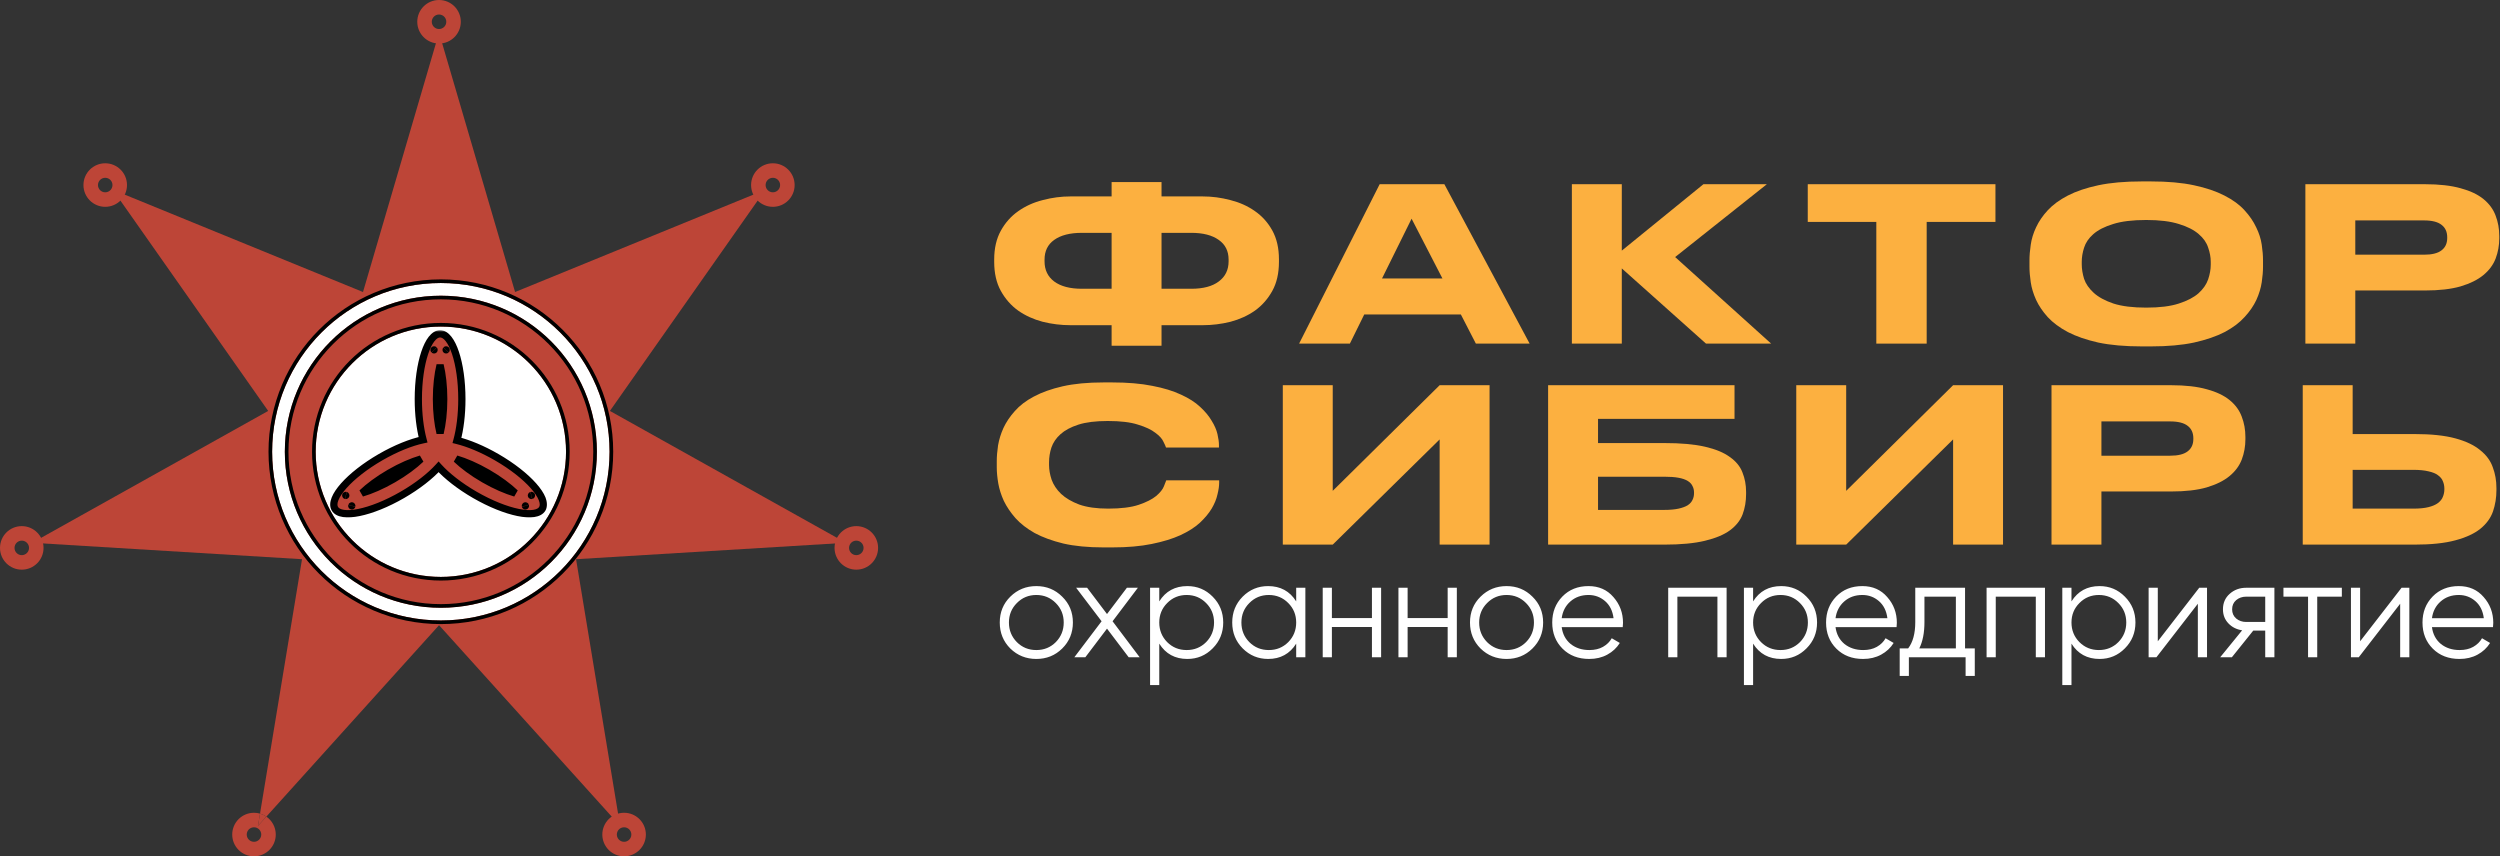 <svg xmlns="http://www.w3.org/2000/svg" width="689" height="236" viewBox="0 0 689 236" fill="none"><rect x="0" y="0" width="689" height="236" fill="#333333" stroke="none"/><path fill-rule="evenodd" clip-rule="evenodd" d="M29 53C30.105 53 31 52.105 31 51C31 49.895 30.105 49 29 49C27.895 49 27 49.895 27 51C27 52.105 27.895 53 29 53ZM29 57C32.314 57 35 54.314 35 51C35 47.686 32.314 45 29 45C25.686 45 23 47.686 23 51C23 54.314 25.686 57 29 57Z" fill="#BD4537"/><path fill-rule="evenodd" clip-rule="evenodd" d="M213 53C211.895 53 211 52.105 211 51C211 49.895 211.895 49 213 49C214.105 49 215 49.895 215 51C215 52.105 214.105 53 213 53ZM213 57C209.686 57 207 54.314 207 51C207 47.686 209.686 45 213 45C216.314 45 219 47.686 219 51C219 54.314 216.314 57 213 57Z" fill="#BD4537"/><path fill-rule="evenodd" clip-rule="evenodd" d="M121 8C119.895 8 119 7.105 119 6C119 4.895 119.895 4 121 4C122.105 4 123 4.895 123 6C123 7.105 122.105 8 121 8ZM121 12C117.686 12 115 9.314 115 6C115 2.686 117.686 0 121 0C124.314 0 127 2.686 127 6C127 9.314 124.314 12 121 12Z" fill="#BD4537"/><path fill-rule="evenodd" clip-rule="evenodd" d="M6 153C7.105 153 8 152.105 8 151C8 149.895 7.105 149 6 149C4.895 149 4 149.895 4 151C4 152.105 4.895 153 6 153ZM6 157C9.314 157 12 154.314 12 151C12 147.686 9.314 145 6 145C2.686 145 0 147.686 0 151C0 154.314 2.686 157 6 157Z" fill="#BD4537"/><path fill-rule="evenodd" clip-rule="evenodd" d="M236 153C234.895 153 234 152.105 234 151C234 149.895 234.895 149 236 149C237.105 149 238 149.895 238 151C238 152.105 237.105 153 236 153ZM236 157C232.686 157 230 154.314 230 151C230 147.686 232.686 145 236 145C239.314 145 242 147.686 242 151C242 154.314 239.314 157 236 157Z" fill="#BD4537"/><path fill-rule="evenodd" clip-rule="evenodd" d="M172 232C170.895 232 170 231.105 170 230C170 228.895 170.895 228 172 228C173.105 228 174 228.895 174 230C174 231.105 173.105 232 172 232ZM172 236C168.686 236 166 233.314 166 230C166 226.686 168.686 224 172 224C175.314 224 178 226.686 178 230C178 233.314 175.314 236 172 236Z" fill="#BD4537"/><path fill-rule="evenodd" clip-rule="evenodd" d="M121.5 167.5C145.248 167.5 164.5 148.248 164.5 124.5C164.5 100.752 145.248 81.5 121.5 81.5C97.752 81.5 78.5 100.752 78.5 124.5C78.5 148.248 97.752 167.5 121.5 167.5ZM121.5 171C147.181 171 168 150.181 168 124.5C168 98.819 147.181 78 121.5 78C95.819 78 75 98.819 75 124.5C75 150.181 95.819 171 121.5 171Z" fill="white"/><path d="M156 124.5C156 143.554 140.554 159 121.5 159C102.446 159 87 143.554 87 124.5C87 105.446 102.446 90 121.5 90C140.554 90 156 105.446 156 124.5Z" fill="white"/><path fill-rule="evenodd" clip-rule="evenodd" d="M141.957 80.483L121 9L100.043 80.483L31.089 52.299L73.911 113.252L8.883 149.59L83.237 154.115L71.661 224.233C71.134 224.081 70.576 224 70 224C66.686 224 64 226.686 64 230C64 233.314 66.686 236 70 236C73.314 236 76 233.314 76 230C76 227.951 74.973 226.142 73.406 225.059L121 172.3L170.897 227.611L158.762 154.115L233.117 149.59L168.089 113.252L210.911 52.299L141.957 80.483ZM73.406 225.059C72.879 224.696 72.291 224.414 71.661 224.233L71.103 227.611L73.406 225.059ZM72 230C72 231.105 71.105 232 70 232C68.895 232 68 231.105 68 230C68 228.895 68.895 228 70 228C71.105 228 72 228.895 72 230Z" fill="#BD4537"/><path d="M73.406 225.059C72.879 224.696 72.291 224.414 71.661 224.233L71.103 227.611L73.406 225.059Z" fill="#BD4537"/><path fill-rule="evenodd" clip-rule="evenodd" d="M121.5 167.5C145.248 167.5 164.5 148.248 164.5 124.5C164.5 100.752 145.248 81.5 121.5 81.5C97.752 81.5 78.5 100.752 78.5 124.5C78.5 148.248 97.752 167.5 121.5 167.5ZM121.5 171C147.181 171 168 150.181 168 124.5C168 98.819 147.181 78 121.5 78C95.819 78 75 98.819 75 124.5C75 150.181 95.819 171 121.5 171Z" fill="white"/><path d="M156 124.5C156 143.554 140.554 159 121.5 159C102.446 159 87 143.554 87 124.5C87 105.446 102.446 90 121.5 90C140.554 90 156 105.446 156 124.5Z" fill="white"/><path d="M164 124.5C164 147.972 144.972 167 121.5 167C98.028 167 79 147.972 79 124.5C79 101.028 98.028 82 121.5 82C144.972 82 164 101.028 164 124.5ZM121.5 171.5C147.457 171.5 168.5 150.457 168.5 124.5C168.5 98.543 147.457 77.5 121.5 77.5C95.543 77.5 74.5 98.543 74.5 124.5C74.5 150.457 95.543 171.5 121.5 171.5ZM121.5 159.5C140.83 159.5 156.5 143.83 156.5 124.5C156.5 105.17 140.83 89.5 121.5 89.5C102.17 89.5 86.5 105.17 86.5 124.5C86.5 143.83 102.17 159.5 121.5 159.5Z" stroke="black"/><mask id="path-4-outside-1_1_39" maskUnits="userSpaceOnUse" x="90" y="91" width="61" height="52" fill="black"><rect fill="white" x="90" y="91" width="61" height="52"/><path fill-rule="evenodd" clip-rule="evenodd" d="M121.289 119.383C121.892 116.89 122.289 113.648 122.289 110C122.289 106.352 121.892 103.11 121.289 100.617C120.686 103.11 120.289 106.352 120.289 110C120.289 113.648 120.686 116.89 121.289 119.383ZM122.951 96.427C122.951 96.428 122.945 96.434 122.935 96.444C122.945 96.432 122.951 96.427 122.951 96.427ZM119.643 96.444C119.633 96.434 119.627 96.428 119.627 96.427C119.627 96.427 119.633 96.432 119.643 96.444ZM127.289 110C127.289 114.315 126.783 118.275 125.939 121.376C129.13 122.165 132.974 123.746 136.877 126C145.487 130.971 151.123 137.326 149.466 140.196C147.809 143.066 139.487 141.363 130.877 136.392C126.662 133.959 123.16 131.193 120.877 128.667C118.595 131.193 115.092 133.959 110.877 136.392C102.268 141.363 93.946 143.066 92.289 140.196C90.632 137.326 96.268 130.971 104.877 126C109.102 123.561 113.258 121.908 116.591 121.197C115.776 118.124 115.289 114.233 115.289 110C115.289 100.059 117.975 92 121.289 92C124.603 92 127.289 100.059 127.289 110ZM125.751 126.505C127.609 128.273 130.218 130.238 133.377 132.062C136.537 133.886 139.543 135.163 142.004 135.888C140.146 134.119 137.537 132.154 134.377 130.33C131.218 128.506 128.212 127.229 125.751 126.505ZM144.801 139.421C144.801 139.421 144.798 139.414 144.794 139.399C144.799 139.414 144.801 139.422 144.801 139.421ZM146.44 136.549C146.454 136.545 146.462 136.543 146.462 136.544C146.463 136.544 146.456 136.546 146.44 136.549ZM108.377 132.062C111.537 130.238 114.146 128.273 116.004 126.505C113.543 127.229 110.537 128.506 107.377 130.33C104.218 132.154 101.609 134.119 99.751 135.888C102.212 135.163 105.218 133.886 108.377 132.062ZM96.954 139.421C96.954 139.421 96.957 139.414 96.96 139.399C96.956 139.414 96.954 139.422 96.954 139.421ZM95.315 136.549C95.3 136.545 95.293 136.543 95.292 136.544C95.292 136.544 95.299 136.546 95.315 136.549Z"/></mask><path fill-rule="evenodd" clip-rule="evenodd" d="M121.289 119.383C121.892 116.89 122.289 113.648 122.289 110C122.289 106.352 121.892 103.11 121.289 100.617C120.686 103.11 120.289 106.352 120.289 110C120.289 113.648 120.686 116.89 121.289 119.383ZM122.951 96.427C122.951 96.428 122.945 96.434 122.935 96.444C122.945 96.432 122.951 96.427 122.951 96.427ZM119.643 96.444C119.633 96.434 119.627 96.428 119.627 96.427C119.627 96.427 119.633 96.432 119.643 96.444ZM127.289 110C127.289 114.315 126.783 118.275 125.939 121.376C129.13 122.165 132.974 123.746 136.877 126C145.487 130.971 151.123 137.326 149.466 140.196C147.809 143.066 139.487 141.363 130.877 136.392C126.662 133.959 123.16 131.193 120.877 128.667C118.595 131.193 115.092 133.959 110.877 136.392C102.268 141.363 93.946 143.066 92.289 140.196C90.632 137.326 96.268 130.971 104.877 126C109.102 123.561 113.258 121.908 116.591 121.197C115.776 118.124 115.289 114.233 115.289 110C115.289 100.059 117.975 92 121.289 92C124.603 92 127.289 100.059 127.289 110ZM125.751 126.505C127.609 128.273 130.218 130.238 133.377 132.062C136.537 133.886 139.543 135.163 142.004 135.888C140.146 134.119 137.537 132.154 134.377 130.33C131.218 128.506 128.212 127.229 125.751 126.505ZM144.801 139.421C144.801 139.421 144.798 139.414 144.794 139.399C144.799 139.414 144.801 139.422 144.801 139.421ZM146.44 136.549C146.454 136.545 146.462 136.543 146.462 136.544C146.463 136.544 146.456 136.546 146.44 136.549ZM108.377 132.062C111.537 130.238 114.146 128.273 116.004 126.505C113.543 127.229 110.537 128.506 107.377 130.33C104.218 132.154 101.609 134.119 99.751 135.888C102.212 135.163 105.218 133.886 108.377 132.062ZM96.954 139.421C96.954 139.421 96.957 139.414 96.96 139.399C96.956 139.414 96.954 139.422 96.954 139.421ZM95.315 136.549C95.3 136.545 95.293 136.543 95.292 136.544C95.292 136.544 95.299 136.546 95.315 136.549Z" fill="#BD4537"/><path d="M121.289 119.383L120.317 119.618L122.261 119.618L121.289 119.383ZM121.289 100.617L122.261 100.382L120.317 100.382L121.289 100.617ZM122.935 96.444L122.187 95.78L123.635 97.158L122.935 96.444ZM119.643 96.444L118.943 97.158L120.391 95.78L119.643 96.444ZM125.939 121.376L124.974 121.113L124.705 122.101L125.699 122.347L125.939 121.376ZM136.877 126L137.377 125.134L137.377 125.134L136.877 126ZM149.466 140.196L150.332 140.696L150.332 140.696L149.466 140.196ZM130.877 136.392L130.377 137.258L130.377 137.258L130.877 136.392ZM120.877 128.667L121.619 127.997L120.877 127.176L120.136 127.997L120.877 128.667ZM110.877 136.392L111.377 137.258L111.377 137.258L110.877 136.392ZM92.289 140.196L93.155 139.696L93.155 139.696L92.289 140.196ZM104.877 126L105.377 126.866L105.377 126.866L104.877 126ZM116.591 121.197L116.8 122.175L117.827 121.956L117.558 120.941L116.591 121.197ZM133.377 132.062L133.877 131.196L133.877 131.196L133.377 132.062ZM125.751 126.505L126.034 125.545L125.062 127.229L125.751 126.505ZM142.004 135.888L141.721 136.847L142.693 135.164L142.004 135.888ZM134.377 130.33L133.877 131.196L133.877 131.196L134.377 130.33ZM144.801 139.421L144.337 140.308L144.35 140.314L144.801 139.421ZM144.794 139.399L145.743 139.084L143.826 139.648L144.794 139.399ZM146.44 136.549L146.171 135.586L146.641 137.529L146.44 136.549ZM146.462 136.544L147.005 135.704L146.998 135.699L146.462 136.544ZM116.004 126.505L116.693 127.229L115.721 125.545L116.004 126.505ZM108.377 132.062L107.877 131.196L107.877 131.196L108.377 132.062ZM107.377 130.33L107.877 131.196L107.877 131.196L107.377 130.33ZM99.751 135.888L99.062 135.164L100.034 136.847L99.751 135.888ZM96.954 139.421L97.408 140.313L97.416 140.308L96.954 139.421ZM96.96 139.399L97.929 139.648L96.012 139.084L96.96 139.399ZM95.315 136.549L95.114 137.529L95.584 135.586L95.315 136.549ZM95.292 136.544L94.756 135.699L94.749 135.704L95.292 136.544ZM121.289 110C121.289 113.581 120.899 116.742 120.317 119.148L122.261 119.618C122.885 117.037 123.289 113.716 123.289 110H121.289ZM120.317 100.852C120.899 103.258 121.289 106.419 121.289 110H123.289C123.289 106.284 122.885 102.963 122.261 100.382L120.317 100.852ZM121.289 110C121.289 106.419 121.679 103.258 122.261 100.852L120.317 100.382C119.693 102.963 119.289 106.284 119.289 110H121.289ZM122.261 119.148C121.679 116.742 121.289 113.581 121.289 110H119.289C119.289 113.716 119.693 117.037 120.317 119.618L122.261 119.148ZM121.952 96.474C121.945 96.33 121.971 96.218 121.986 96.164C122.002 96.103 122.022 96.056 122.034 96.027C122.059 95.97 122.084 95.927 122.096 95.909C122.12 95.868 122.142 95.839 122.15 95.829C122.168 95.804 122.184 95.785 122.189 95.78C122.202 95.765 122.212 95.754 122.216 95.749C122.225 95.739 122.232 95.733 122.235 95.73L123.635 97.158C123.648 97.145 123.663 97.13 123.678 97.114C123.684 97.107 123.696 97.094 123.71 97.078C123.716 97.071 123.732 97.052 123.751 97.027C123.759 97.017 123.781 96.987 123.805 96.946C123.817 96.927 123.842 96.885 123.867 96.828C123.875 96.81 123.961 96.628 123.949 96.381L121.952 96.474ZM123.682 97.108C123.681 97.109 123.676 97.116 123.666 97.126C123.662 97.13 123.65 97.142 123.632 97.159C123.628 97.163 123.601 97.188 123.564 97.217C123.558 97.221 123.489 97.277 123.389 97.326C123.374 97.333 123.17 97.442 122.891 97.425C122.714 97.415 122.442 97.348 122.219 97.109C122.005 96.879 121.958 96.62 121.952 96.474L123.949 96.381C123.943 96.235 123.896 95.975 123.682 95.745C123.459 95.506 123.187 95.44 123.01 95.429C122.731 95.412 122.527 95.522 122.512 95.528C122.412 95.577 122.342 95.633 122.337 95.638C122.299 95.667 122.272 95.693 122.267 95.698C122.248 95.715 122.234 95.73 122.228 95.736C122.212 95.752 122.198 95.767 122.187 95.78L123.682 97.108ZM120.343 95.73C120.346 95.733 120.353 95.739 120.362 95.75C120.366 95.754 120.377 95.765 120.389 95.78C120.394 95.786 120.41 95.804 120.428 95.829C120.436 95.839 120.458 95.868 120.482 95.909C120.494 95.928 120.519 95.97 120.544 96.027C120.556 96.056 120.576 96.103 120.592 96.165C120.607 96.218 120.633 96.33 120.626 96.474L118.629 96.381C118.617 96.628 118.703 96.81 118.711 96.828C118.736 96.885 118.761 96.927 118.773 96.946C118.797 96.987 118.819 97.016 118.827 97.027C118.846 97.052 118.862 97.071 118.867 97.077C118.882 97.094 118.894 97.107 118.9 97.114C118.915 97.13 118.93 97.145 118.943 97.158L120.343 95.73ZM120.626 96.474C120.62 96.62 120.573 96.879 120.359 97.109C120.136 97.348 119.864 97.415 119.687 97.425C119.408 97.442 119.204 97.333 119.189 97.326C119.089 97.277 119.019 97.221 119.014 97.217C118.977 97.188 118.95 97.163 118.946 97.159C118.928 97.142 118.916 97.13 118.912 97.126C118.902 97.116 118.896 97.109 118.895 97.108L120.391 95.78C120.38 95.767 120.366 95.752 120.35 95.736C120.344 95.73 120.33 95.715 120.311 95.698C120.306 95.693 120.279 95.667 120.241 95.638C120.236 95.633 120.166 95.577 120.066 95.528C120.051 95.522 119.847 95.412 119.568 95.429C119.391 95.44 119.119 95.506 118.896 95.745C118.682 95.975 118.635 96.235 118.629 96.381L120.626 96.474ZM126.904 121.639C127.775 118.437 128.289 114.386 128.289 110H126.289C126.289 114.244 125.791 118.114 124.974 121.113L126.904 121.639ZM137.377 125.134C133.411 122.844 129.479 121.221 126.179 120.405L125.699 122.347C128.781 123.108 132.538 124.649 136.377 126.866L137.377 125.134ZM150.332 140.696C150.965 139.6 150.821 138.307 150.337 137.096C149.848 135.87 148.949 134.553 147.77 133.222C145.403 130.553 141.749 127.658 137.377 125.134L136.377 126.866C140.615 129.313 144.084 132.08 146.273 134.549C147.372 135.788 148.109 136.908 148.48 137.837C148.856 138.779 148.795 139.358 148.6 139.696L150.332 140.696ZM130.377 137.258C134.749 139.782 139.083 141.499 142.578 142.214C144.32 142.571 145.911 142.69 147.216 142.501C148.508 142.314 149.699 141.793 150.332 140.696L148.6 139.696C148.405 140.035 147.934 140.376 146.93 140.522C145.94 140.665 144.601 140.587 142.979 140.255C139.747 139.593 135.615 137.973 131.377 135.526L130.377 137.258ZM120.136 129.338C122.505 131.959 126.096 134.786 130.377 137.258L131.377 135.526C127.229 133.131 123.816 130.427 121.619 127.997L120.136 129.338ZM120.136 127.997C117.939 130.427 114.526 133.131 110.377 135.526L111.377 137.258C115.659 134.786 119.25 131.959 121.619 129.338L120.136 127.997ZM110.377 135.526C106.14 137.973 102.008 139.593 98.776 140.255C97.154 140.587 95.815 140.665 94.825 140.522C93.821 140.376 93.35 140.035 93.155 139.696L91.423 140.696C92.056 141.793 93.247 142.314 94.538 142.501C95.844 142.69 97.434 142.571 99.177 142.214C102.671 141.499 107.006 139.782 111.377 137.258L110.377 135.526ZM93.155 139.696C92.96 139.358 92.899 138.779 93.275 137.837C93.646 136.908 94.383 135.788 95.482 134.549C97.671 132.08 101.14 129.313 105.377 126.866L104.377 125.134C100.006 127.658 96.352 130.553 93.985 133.222C92.805 134.553 91.906 135.87 91.418 137.096C90.934 138.307 90.79 139.6 91.423 140.696L93.155 139.696ZM105.377 126.866C109.536 124.465 113.593 122.859 116.8 122.175L116.382 120.219C112.923 120.957 108.669 122.656 104.377 125.134L105.377 126.866ZM114.289 110C114.289 114.303 114.783 118.282 115.624 121.454L117.558 120.941C116.769 117.966 116.289 114.162 116.289 110H114.289ZM121.289 91C120.023 91 118.976 91.771 118.168 92.796C117.352 93.832 116.66 95.269 116.098 96.956C114.97 100.34 114.289 104.952 114.289 110H116.289C116.289 105.107 116.952 100.719 117.995 97.588C118.519 96.018 119.12 94.819 119.739 94.034C120.367 93.237 120.898 93 121.289 93V91ZM128.289 110C128.289 104.952 127.608 100.34 126.48 96.956C125.918 95.269 125.226 93.832 124.41 92.796C123.602 91.771 122.555 91 121.289 91V93C121.68 93 122.211 93.237 122.839 94.034C123.458 94.819 124.059 96.018 124.583 97.588C125.626 100.719 126.289 105.107 126.289 110H128.289ZM133.877 131.196C130.777 129.406 128.234 127.487 126.441 125.78L125.062 127.229C126.985 129.06 129.66 131.07 132.877 132.928L133.877 131.196ZM142.286 134.929C139.911 134.229 136.978 132.986 133.877 131.196L132.877 132.928C136.095 134.786 139.174 136.097 141.721 136.847L142.286 134.929ZM133.877 131.196C136.978 132.986 139.521 134.905 141.314 136.612L142.693 135.164C140.77 133.332 138.095 131.322 134.877 129.464L133.877 131.196ZM125.469 127.464C127.843 128.163 130.777 129.406 133.877 131.196L134.877 129.464C131.66 127.606 128.581 126.295 126.034 125.545L125.469 127.464ZM145.265 138.535C145.391 138.602 145.475 138.68 145.513 138.72C145.558 138.765 145.589 138.805 145.607 138.83C145.644 138.88 145.668 138.922 145.678 138.942C145.701 138.983 145.715 139.016 145.72 139.028C145.732 139.056 145.74 139.079 145.743 139.086C145.749 139.104 145.754 139.118 145.755 139.124C145.76 139.137 145.762 139.146 145.763 139.15L143.826 139.648C143.831 139.667 143.836 139.687 143.842 139.708C143.845 139.717 143.851 139.734 143.858 139.754C143.861 139.762 143.869 139.785 143.881 139.814C143.886 139.826 143.901 139.86 143.923 139.901C143.934 139.92 143.958 139.963 143.994 140.013C144.006 140.028 144.12 140.194 144.337 140.307L145.265 138.535ZM143.846 139.715C143.845 139.714 143.842 139.705 143.838 139.691C143.837 139.687 143.832 139.669 143.827 139.646C143.825 139.64 143.817 139.604 143.81 139.556C143.809 139.55 143.795 139.461 143.804 139.349C143.805 139.332 143.813 139.102 143.967 138.869C144.064 138.723 144.256 138.523 144.569 138.449C144.873 138.376 145.12 138.462 145.252 138.529L144.35 140.314C144.482 140.381 144.729 140.466 145.033 140.394C145.346 140.32 145.538 140.12 145.635 139.973C145.789 139.741 145.797 139.511 145.798 139.494C145.806 139.382 145.793 139.293 145.792 139.286C145.785 139.238 145.777 139.201 145.775 139.195C145.769 139.169 145.763 139.149 145.761 139.141C145.755 139.12 145.749 139.1 145.743 139.084L143.846 139.715ZM146.709 137.512C146.705 137.513 146.696 137.516 146.682 137.519C146.676 137.52 146.662 137.524 146.642 137.527C146.635 137.528 146.612 137.533 146.581 137.536C146.569 137.538 146.532 137.542 146.485 137.543C146.463 137.544 146.415 137.544 146.353 137.538C146.322 137.534 146.272 137.527 146.211 137.511C146.157 137.497 146.048 137.465 145.927 137.388L146.998 135.699C146.791 135.567 146.591 135.552 146.571 135.549C146.51 135.543 146.461 135.543 146.439 135.544C146.392 135.545 146.356 135.549 146.343 135.551C146.312 135.554 146.288 135.559 146.279 135.56C146.258 135.564 146.24 135.568 146.231 135.57C146.21 135.575 146.189 135.581 146.171 135.586L146.709 137.512ZM145.92 137.383C145.797 137.304 145.597 137.134 145.506 136.835C145.411 136.526 145.488 136.258 145.567 136.099C145.691 135.848 145.887 135.725 145.901 135.716C145.994 135.653 146.078 135.62 146.084 135.618C146.128 135.6 146.164 135.589 146.17 135.588C146.193 135.581 146.21 135.576 146.215 135.575C146.229 135.571 146.238 135.57 146.239 135.569L146.641 137.529C146.658 137.525 146.678 137.521 146.7 137.515C146.708 137.513 146.728 137.508 146.753 137.501C146.76 137.498 146.796 137.488 146.84 137.469C146.847 137.467 146.931 137.434 147.024 137.371C147.038 137.362 147.234 137.239 147.358 136.988C147.437 136.829 147.514 136.562 147.419 136.252C147.328 135.953 147.128 135.783 147.005 135.704L145.92 137.383ZM115.314 125.78C113.521 127.487 110.978 129.406 107.877 131.196L108.877 132.928C112.095 131.07 114.77 129.06 116.693 127.229L115.314 125.78ZM107.877 131.196C110.978 129.406 113.911 128.163 116.286 127.464L115.721 125.545C113.174 126.295 110.095 127.606 106.877 129.464L107.877 131.196ZM100.441 136.612C102.234 134.905 104.777 132.986 107.877 131.196L106.877 129.464C103.66 131.322 100.985 133.332 99.062 135.164L100.441 136.612ZM107.877 131.196C104.777 132.986 101.843 134.229 99.469 134.929L100.034 136.847C102.581 136.097 105.66 134.786 108.877 132.928L107.877 131.196ZM97.416 140.308C97.634 140.195 97.748 140.03 97.76 140.014C97.796 139.964 97.82 139.921 97.831 139.902C97.854 139.86 97.868 139.826 97.874 139.815C97.886 139.786 97.894 139.763 97.897 139.754C97.904 139.734 97.91 139.717 97.912 139.708C97.919 139.687 97.924 139.666 97.929 139.648L95.992 139.15C95.993 139.147 95.995 139.137 95.999 139.124C96.001 139.118 96.006 139.104 96.012 139.085C96.015 139.078 96.023 139.056 96.035 139.028C96.04 139.016 96.054 138.982 96.077 138.941C96.088 138.921 96.112 138.879 96.148 138.829C96.167 138.804 96.198 138.763 96.243 138.718C96.282 138.679 96.365 138.601 96.492 138.535L97.416 140.308ZM96.012 139.084C96.006 139.1 96 139.12 95.994 139.141C95.991 139.149 95.986 139.169 95.98 139.194C95.978 139.201 95.97 139.238 95.963 139.285C95.962 139.292 95.949 139.38 95.956 139.491C95.957 139.508 95.965 139.737 96.117 139.969C96.213 140.115 96.404 140.318 96.72 140.394C97.026 140.467 97.276 140.38 97.408 140.312L96.5 138.53C96.632 138.463 96.882 138.376 97.188 138.449C97.504 138.525 97.695 138.728 97.791 138.874C97.943 139.106 97.95 139.335 97.951 139.352C97.959 139.463 97.945 139.551 97.945 139.557C97.938 139.604 97.93 139.64 97.928 139.646C97.923 139.669 97.918 139.687 97.917 139.691C97.913 139.705 97.91 139.714 97.909 139.715L96.012 139.084ZM95.584 135.586C95.565 135.581 95.545 135.575 95.524 135.57C95.514 135.568 95.497 135.564 95.476 135.56C95.467 135.559 95.443 135.554 95.412 135.551C95.399 135.549 95.363 135.545 95.316 135.544C95.293 135.543 95.245 135.543 95.183 135.549C95.164 135.552 94.964 135.568 94.756 135.699L95.829 137.388C95.707 137.465 95.598 137.497 95.544 137.511C95.483 137.527 95.433 137.534 95.401 137.538C95.34 137.544 95.291 137.544 95.27 137.543C95.223 137.542 95.186 137.538 95.174 137.536C95.143 137.533 95.12 137.528 95.112 137.527C95.093 137.524 95.078 137.52 95.073 137.519C95.059 137.516 95.05 137.513 95.046 137.512L95.584 135.586ZM94.749 135.704C94.625 135.784 94.426 135.955 94.335 136.254C94.241 136.564 94.319 136.831 94.397 136.989C94.522 137.24 94.718 137.362 94.731 137.371C94.824 137.434 94.908 137.467 94.915 137.469C94.959 137.488 94.995 137.498 95.002 137.501C95.026 137.508 95.047 137.513 95.055 137.515C95.077 137.521 95.097 137.525 95.114 137.529L95.516 135.569C95.517 135.57 95.526 135.571 95.54 135.575C95.545 135.576 95.562 135.581 95.585 135.588C95.591 135.589 95.627 135.6 95.671 135.618C95.677 135.62 95.761 135.653 95.853 135.716C95.867 135.725 96.063 135.848 96.188 136.098C96.266 136.256 96.343 136.523 96.249 136.833C96.159 137.132 95.96 137.303 95.836 137.383L94.749 135.704Z" fill="black" mask="url(#path-4-outside-1_1_39)"/><path d="M306.36 50.177H320.118V54.133H331.397C333.995 54.133 336.554 54.468 339.073 55.137C341.593 55.767 343.837 56.771 345.805 58.149C347.813 59.527 349.427 61.318 350.647 63.523C351.868 65.727 352.478 68.384 352.478 71.494V72.144C352.478 75.293 351.868 77.97 350.647 80.175C349.427 82.379 347.833 84.19 345.864 85.607C343.896 86.985 341.652 88.009 339.132 88.678C336.613 89.308 334.054 89.623 331.456 89.623H320.118V95.292H306.36V89.623H295.022C292.424 89.623 289.865 89.308 287.345 88.678C284.826 88.009 282.582 86.985 280.614 85.607C278.645 84.19 277.051 82.379 275.831 80.175C274.61 77.97 274 75.293 274 72.144V71.553C274 68.443 274.61 65.786 275.831 63.582C277.051 61.377 278.645 59.586 280.614 58.208C282.621 56.791 284.885 55.767 287.404 55.137C289.924 54.468 292.483 54.133 295.081 54.133H306.36V50.177ZM320.118 79.584H328.326C331.594 79.584 334.113 78.915 335.885 77.576C337.696 76.238 338.601 74.388 338.601 72.026V71.553C338.601 69.191 337.696 67.38 335.885 66.121C334.074 64.822 331.554 64.172 328.326 64.172H320.118V79.584ZM298.152 64.172C294.884 64.172 292.345 64.822 290.534 66.121C288.763 67.38 287.877 69.191 287.877 71.553V72.026C287.877 74.388 288.763 76.238 290.534 77.576C292.345 78.915 294.884 79.584 298.152 79.584H306.36V64.172H298.152Z" fill="#FCB040"/><path d="M389.034 60.275L380.885 76.75H397.537L389.034 60.275ZM402.615 86.67H375.984L372.027 94.701H358.032L380.235 50.768H398.068L421.57 94.701H406.749L402.615 86.67Z" fill="#FCB040"/><path d="M446.967 73.974V94.701H433.208V50.768H446.967V69.073L469.465 50.768H486.944L461.671 70.845L488.125 94.701H470.174L446.967 73.974Z" fill="#FCB040"/><path d="M517.114 61.16H498.218V50.768H549.946V61.16H530.991V94.701H517.114V61.16Z" fill="#FCB040"/><path d="M592.803 50C597.409 50 601.366 50.354 604.672 51.063C607.979 51.772 610.774 52.716 613.058 53.897C615.38 55.078 617.23 56.437 618.608 57.972C619.986 59.468 621.049 61.023 621.797 62.637C622.584 64.211 623.096 65.806 623.332 67.42C623.569 68.995 623.687 70.431 623.687 71.731V73.502C623.687 74.801 623.569 76.238 623.332 77.813C623.096 79.387 622.604 81.001 621.856 82.655C621.108 84.269 620.026 85.844 618.608 87.379C617.23 88.914 615.4 90.292 613.117 91.512C610.833 92.693 608.019 93.658 604.672 94.406C601.366 95.114 597.409 95.469 592.803 95.469H590.264C585.619 95.469 581.623 95.114 578.277 94.406C574.97 93.658 572.175 92.693 569.892 91.512C567.609 90.292 565.758 88.914 564.341 87.379C562.963 85.844 561.9 84.269 561.152 82.655C560.404 81.001 559.912 79.387 559.676 77.813C559.44 76.238 559.322 74.801 559.322 73.502V71.731C559.322 70.431 559.44 68.995 559.676 67.42C559.912 65.806 560.404 64.211 561.152 62.637C561.9 61.023 562.963 59.468 564.341 57.972C565.758 56.437 567.609 55.078 569.892 53.897C572.175 52.716 574.97 51.772 578.277 51.063C581.623 50.354 585.619 50 590.264 50H592.803ZM609.278 72.144C609.278 70.884 609.042 69.585 608.57 68.246C608.137 66.869 607.271 65.629 605.972 64.526C604.672 63.385 602.862 62.46 600.539 61.751C598.216 61.003 595.205 60.629 591.504 60.629C587.725 60.629 584.674 61.003 582.351 61.751C580.029 62.46 578.218 63.385 576.919 64.526C575.659 65.629 574.813 66.869 574.38 68.246C573.947 69.585 573.73 70.884 573.73 72.144V72.853C573.73 74.112 573.947 75.451 574.38 76.868C574.852 78.246 575.738 79.525 577.037 80.706C578.336 81.887 580.147 82.871 582.47 83.659C584.792 84.407 587.804 84.781 591.504 84.781C595.205 84.781 598.197 84.407 600.48 83.659C602.803 82.911 604.613 81.966 605.912 80.824C607.212 79.643 608.097 78.364 608.57 76.986C609.042 75.569 609.278 74.23 609.278 72.971V72.144Z" fill="#FCB040"/><path d="M649.119 80.057V94.701H635.361V50.768H668.311C672.247 50.768 675.534 51.142 678.172 51.89C680.81 52.598 682.916 53.602 684.49 54.901C686.065 56.2 687.167 57.716 687.797 59.448C688.466 61.18 688.801 63.05 688.801 65.058V65.648C688.801 67.617 688.466 69.487 687.797 71.258C687.128 72.99 686.006 74.506 684.431 75.805C682.857 77.104 680.751 78.147 678.113 78.935C675.515 79.683 672.247 80.057 668.311 80.057H649.119ZM649.119 70.195H668.074C670.24 70.195 671.834 69.802 672.858 69.014C673.92 68.227 674.452 67.085 674.452 65.589V65.412C674.452 63.916 673.94 62.775 672.917 61.987C671.893 61.16 670.279 60.747 668.074 60.747H649.119V70.195Z" fill="#FCB040"/><path d="M304.116 150.865C299.864 150.865 296.183 150.511 293.073 149.802C290.003 149.054 287.365 148.09 285.161 146.909C282.995 145.689 281.224 144.311 279.846 142.775C278.508 141.24 277.445 139.665 276.657 138.051C275.909 136.398 275.398 134.784 275.122 133.209C274.846 131.595 274.709 130.139 274.709 128.84V127.127C274.709 125.789 274.827 124.332 275.063 122.757C275.338 121.143 275.831 119.549 276.539 117.974C277.287 116.36 278.33 114.805 279.669 113.309C281.007 111.774 282.759 110.436 284.924 109.294C287.129 108.113 289.786 107.168 292.896 106.459C296.045 105.751 299.785 105.397 304.116 105.397H306.537C310.788 105.397 314.469 105.712 317.579 106.341C320.689 106.932 323.327 107.739 325.492 108.762C327.657 109.747 329.409 110.869 330.747 112.128C332.125 113.388 333.188 114.667 333.936 115.967C334.723 117.226 335.255 118.447 335.53 119.628C335.806 120.809 335.944 121.832 335.944 122.698V123.348H321.358C321.28 123.072 321.043 122.541 320.65 121.754C320.295 120.927 319.547 120.1 318.406 119.273C317.304 118.407 315.709 117.659 313.623 117.029C311.576 116.36 308.8 116.026 305.297 116.026C301.99 116.026 299.293 116.36 297.207 117.029C295.12 117.699 293.467 118.584 292.247 119.687C291.066 120.75 290.239 121.97 289.766 123.348C289.333 124.686 289.117 126.044 289.117 127.422V128.131C289.117 129.43 289.353 130.788 289.825 132.205C290.337 133.623 291.203 134.922 292.424 136.103C293.683 137.284 295.357 138.268 297.443 139.055C299.569 139.803 302.226 140.177 305.415 140.177C308.958 140.177 311.773 139.823 313.859 139.114C315.945 138.406 317.54 137.599 318.642 136.693C319.744 135.748 320.453 134.863 320.768 134.036C321.122 133.17 321.339 132.619 321.417 132.383H336.003V133.032C336.003 133.938 335.845 135.02 335.53 136.28C335.255 137.54 334.723 138.839 333.936 140.177C333.149 141.476 332.066 142.775 330.688 144.075C329.31 145.334 327.519 146.476 325.315 147.499C323.15 148.484 320.512 149.291 317.402 149.92C314.331 150.55 310.71 150.865 306.537 150.865H304.116Z" fill="#FCB040"/><path d="M396.766 121.104L367.3 150.098H353.541V106.164H367.3V135.276L396.766 106.164H410.525V150.098H396.766V121.104Z" fill="#FCB040"/><path d="M426.66 106.164H478.034V115.435H440.418V122.108H458.724C463.251 122.108 466.971 122.442 469.885 123.112C472.798 123.781 475.081 124.726 476.734 125.946C478.427 127.127 479.589 128.544 480.218 130.198C480.888 131.851 481.222 133.642 481.222 135.571V136.162C481.222 138.169 480.907 140.02 480.277 141.713C479.648 143.405 478.486 144.882 476.793 146.141C475.14 147.362 472.837 148.326 469.885 149.035C466.971 149.743 463.232 150.098 458.665 150.098H426.66V106.164ZM458.606 140.532C460.22 140.532 461.559 140.413 462.621 140.177C463.684 139.941 464.531 139.626 465.161 139.232C465.79 138.799 466.223 138.307 466.46 137.756C466.735 137.205 466.873 136.595 466.873 135.926V135.748C466.873 135.079 466.735 134.489 466.46 133.977C466.223 133.426 465.79 132.953 465.161 132.56C464.531 132.166 463.684 131.871 462.621 131.674C461.559 131.477 460.22 131.379 458.606 131.379H440.418V140.532H458.606Z" fill="#FCB040"/><path d="M538.275 121.104L508.808 150.098H495.05V106.164H508.808V135.276L538.275 106.164H552.033V150.098H538.275V121.104Z" fill="#FCB040"/><path d="M579.152 135.453V150.098H565.393V106.164H598.343C602.28 106.164 605.567 106.538 608.204 107.286C610.842 107.995 612.948 108.999 614.523 110.298C616.097 111.597 617.2 113.112 617.83 114.845C618.499 116.577 618.833 118.447 618.833 120.454V121.045C618.833 123.013 618.499 124.883 617.83 126.655C617.16 128.387 616.038 129.902 614.464 131.202C612.889 132.501 610.783 133.544 608.145 134.331C605.547 135.079 602.28 135.453 598.343 135.453H579.152ZM579.152 125.592H598.107C600.272 125.592 601.866 125.198 602.89 124.411C603.953 123.623 604.484 122.482 604.484 120.986V120.809C604.484 119.313 603.972 118.171 602.949 117.384C601.925 116.557 600.311 116.144 598.107 116.144H579.152V125.592Z" fill="#FCB040"/><path d="M665.518 119.628C670.045 119.628 673.765 120.021 676.678 120.809C679.591 121.596 681.875 122.679 683.528 124.056C685.221 125.395 686.382 126.97 687.012 128.78C687.681 130.552 688.016 132.461 688.016 134.508V135.099C688.016 137.146 687.701 139.095 687.071 140.945C686.441 142.756 685.28 144.35 683.587 145.728C681.934 147.066 679.631 148.129 676.678 148.917C673.765 149.704 670.025 150.098 665.459 150.098H634.634V106.164H648.393V119.628H665.518ZM665.104 140.177C666.797 140.177 668.195 140.039 669.297 139.764C670.399 139.488 671.265 139.114 671.895 138.642C672.564 138.13 673.017 137.559 673.253 136.929C673.529 136.26 673.667 135.571 673.667 134.863V134.686C673.667 133.938 673.529 133.249 673.253 132.619C673.017 131.989 672.564 131.438 671.895 130.965C671.265 130.493 670.399 130.139 669.297 129.902C668.195 129.627 666.797 129.489 665.104 129.489H648.393V140.177H665.104Z" fill="#FCB040"/><path d="M292.74 178.733C290.798 180.649 288.422 181.607 285.612 181.607C282.802 181.607 280.413 180.649 278.445 178.733C276.504 176.791 275.533 174.402 275.533 171.566C275.533 168.73 276.504 166.354 278.445 164.438C280.413 162.496 282.802 161.526 285.612 161.526C288.422 161.526 290.798 162.496 292.74 164.438C294.707 166.354 295.691 168.73 295.691 171.566C295.691 174.402 294.707 176.791 292.74 178.733ZM280.247 176.97C281.703 178.426 283.491 179.154 285.612 179.154C287.732 179.154 289.521 178.426 290.977 176.97C292.433 175.488 293.162 173.687 293.162 171.566C293.162 169.446 292.433 167.657 290.977 166.201C289.521 164.719 287.732 163.978 285.612 163.978C283.491 163.978 281.703 164.719 280.247 166.201C278.79 167.657 278.062 169.446 278.062 171.566C278.062 173.687 278.79 175.488 280.247 176.97ZM314.097 181.147H311.07L305.091 173.253L299.113 181.147H296.085L303.597 171.221L296.583 161.986H299.611L305.091 169.229L310.571 161.986H313.599L306.624 171.221L314.097 181.147ZM327.233 161.526C329.967 161.526 332.292 162.496 334.208 164.438C336.149 166.38 337.12 168.756 337.12 171.566C337.12 174.377 336.149 176.753 334.208 178.694C332.292 180.636 329.967 181.607 327.233 181.607C323.835 181.607 321.254 180.202 319.492 177.391V188.812H316.962V161.986H319.492V165.741C321.254 162.931 323.835 161.526 327.233 161.526ZM321.676 176.97C323.132 178.426 324.921 179.154 327.041 179.154C329.162 179.154 330.95 178.426 332.407 176.97C333.863 175.488 334.591 173.687 334.591 171.566C334.591 169.446 333.863 167.657 332.407 166.201C330.95 164.719 329.162 163.978 327.041 163.978C324.921 163.978 323.132 164.719 321.676 166.201C320.22 167.657 319.492 169.446 319.492 171.566C319.492 173.687 320.22 175.488 321.676 176.97ZM357.23 161.986H359.759V181.147H357.23V177.391C355.467 180.202 352.887 181.607 349.489 181.607C346.755 181.607 344.417 180.636 342.476 178.694C340.559 176.753 339.601 174.377 339.601 171.566C339.601 168.756 340.559 166.38 342.476 164.438C344.417 162.496 346.755 161.526 349.489 161.526C352.887 161.526 355.467 162.931 357.23 165.741V161.986ZM344.315 176.97C345.771 178.426 347.56 179.154 349.68 179.154C351.801 179.154 353.589 178.426 355.046 176.97C356.502 175.488 357.23 173.687 357.23 171.566C357.23 169.446 356.502 167.657 355.046 166.201C353.589 164.719 351.801 163.978 349.68 163.978C347.56 163.978 345.771 164.719 344.315 166.201C342.859 167.657 342.131 169.446 342.131 171.566C342.131 173.687 342.859 175.488 344.315 176.97ZM378.106 161.986H380.636V181.147H378.106V172.793H367.069V181.147H364.54V161.986H367.069V170.34H378.106V161.986ZM398.976 161.986H401.505V181.147H398.976V172.793H387.939V181.147H385.409V161.986H387.939V170.34H398.976V161.986ZM422.337 178.733C420.395 180.649 418.019 181.607 415.208 181.607C412.398 181.607 410.009 180.649 408.042 178.733C406.1 176.791 405.129 174.402 405.129 171.566C405.129 168.73 406.1 166.354 408.042 164.438C410.009 162.496 412.398 161.526 415.208 161.526C418.019 161.526 420.395 162.496 422.337 164.438C424.304 166.354 425.287 168.73 425.287 171.566C425.287 174.402 424.304 176.791 422.337 178.733ZM409.843 176.97C411.299 178.426 413.088 179.154 415.208 179.154C417.329 179.154 419.117 178.426 420.574 176.97C422.03 175.488 422.758 173.687 422.758 171.566C422.758 169.446 422.03 167.657 420.574 166.201C419.117 164.719 417.329 163.978 415.208 163.978C413.088 163.978 411.299 164.719 409.843 166.201C408.387 167.657 407.659 169.446 407.659 171.566C407.659 173.687 408.387 175.488 409.843 176.97ZM437.798 161.526C440.634 161.526 442.92 162.535 444.658 164.553C446.42 166.546 447.302 168.909 447.302 171.643C447.302 171.924 447.276 172.32 447.225 172.831H430.401C430.657 174.773 431.474 176.318 432.854 177.468C434.259 178.592 435.984 179.154 438.028 179.154C439.484 179.154 440.736 178.86 441.783 178.273C442.856 177.66 443.661 176.868 444.198 175.897L446.42 177.2C445.577 178.554 444.428 179.627 442.971 180.419C441.515 181.211 439.854 181.607 437.989 181.607C434.975 181.607 432.522 180.662 430.631 178.771C428.741 176.88 427.795 174.479 427.795 171.566C427.795 168.705 428.728 166.316 430.593 164.4C432.458 162.484 434.86 161.526 437.798 161.526ZM437.798 163.978C435.805 163.978 434.132 164.579 432.777 165.779C431.449 166.955 430.657 168.488 430.401 170.378H444.696C444.44 168.36 443.661 166.789 442.358 165.665C441.055 164.54 439.535 163.978 437.798 163.978ZM475.852 161.986V181.147H473.323V164.438H462.286V181.147H459.756V161.986H475.852ZM490.897 161.526C493.63 161.526 495.955 162.496 497.871 164.438C499.813 166.38 500.784 168.756 500.784 171.566C500.784 174.377 499.813 176.753 497.871 178.694C495.955 180.636 493.63 181.607 490.897 181.607C487.499 181.607 484.918 180.202 483.155 177.391V188.812H480.626V161.986H483.155V165.741C484.918 162.931 487.499 161.526 490.897 161.526ZM485.34 176.97C486.796 178.426 488.584 179.154 490.705 179.154C492.826 179.154 494.614 178.426 496.07 176.97C497.526 175.488 498.255 173.687 498.255 171.566C498.255 169.446 497.526 167.657 496.07 166.201C494.614 164.719 492.826 163.978 490.705 163.978C488.584 163.978 486.796 164.719 485.34 166.201C483.883 167.657 483.155 169.446 483.155 171.566C483.155 173.687 483.883 175.488 485.34 176.97ZM513.267 161.526C516.103 161.526 518.39 162.535 520.127 164.553C521.89 166.546 522.772 168.909 522.772 171.643C522.772 171.924 522.746 172.32 522.695 172.831H505.871C506.127 174.773 506.944 176.318 508.324 177.468C509.729 178.592 511.453 179.154 513.497 179.154C514.954 179.154 516.205 178.86 517.253 178.273C518.326 177.66 519.131 176.868 519.667 175.897L521.89 177.2C521.047 178.554 519.897 179.627 518.441 180.419C516.985 181.211 515.324 181.607 513.459 181.607C510.444 181.607 507.992 180.662 506.101 178.771C504.21 176.88 503.265 174.479 503.265 171.566C503.265 168.705 504.198 166.316 506.063 164.4C507.928 162.484 510.329 161.526 513.267 161.526ZM513.267 163.978C511.275 163.978 509.601 164.579 508.247 165.779C506.919 166.955 506.127 168.488 505.871 170.378H520.166C519.91 168.36 519.131 166.789 517.828 165.665C516.525 164.54 515.005 163.978 513.267 163.978ZM541.567 178.694H544.25V186.282H541.72V181.147H526.085V186.282H523.555V178.694H525.893C527.196 176.983 527.848 174.568 527.848 171.451V161.986H541.567V178.694ZM528.959 178.694H539.038V164.438H530.377V171.451C530.377 174.389 529.904 176.804 528.959 178.694ZM563.597 161.986V181.147H561.068V164.438H550.031V181.147H547.501V161.986H563.597ZM578.642 161.526C581.375 161.526 583.7 162.496 585.616 164.438C587.558 166.38 588.529 168.756 588.529 171.566C588.529 174.377 587.558 176.753 585.616 178.694C583.7 180.636 581.375 181.607 578.642 181.607C575.244 181.607 572.663 180.202 570.9 177.391V188.812H568.371V161.986H570.9V165.741C572.663 162.931 575.244 161.526 578.642 161.526ZM573.085 176.97C574.541 178.426 576.329 179.154 578.45 179.154C580.57 179.154 582.359 178.426 583.815 176.97C585.271 175.488 586 173.687 586 171.566C586 169.446 585.271 167.657 583.815 166.201C582.359 164.719 580.57 163.978 578.45 163.978C576.329 163.978 574.541 164.719 573.085 166.201C571.628 167.657 570.9 169.446 570.9 171.566C570.9 173.687 571.628 175.488 573.085 176.97ZM606.109 161.986H608.255V181.147H605.726V166.393L594.306 181.147H592.16V161.986H594.689V176.74L606.109 161.986ZM626.826 161.986V181.147H624.296V173.789H621.001L615.099 181.147H611.88L617.935 173.712C616.402 173.482 615.137 172.844 614.141 171.796C613.144 170.749 612.646 169.459 612.646 167.926C612.646 166.188 613.259 164.77 614.486 163.672C615.738 162.548 617.258 161.986 619.046 161.986H626.826ZM619.046 171.413H624.296V164.438H619.046C617.973 164.438 617.053 164.758 616.287 165.396C615.546 166.035 615.175 166.878 615.175 167.926C615.175 168.973 615.546 169.816 616.287 170.455C617.053 171.094 617.973 171.413 619.046 171.413ZM645.412 161.986V164.438H638.629V181.147H636.1V164.438H629.317V161.986H645.412ZM661.869 161.986H664.016V181.147H661.486V166.393L650.066 181.147H647.92V161.986H650.449V176.74L661.869 161.986ZM677.642 161.526C680.478 161.526 682.765 162.535 684.502 164.553C686.265 166.546 687.146 168.909 687.146 171.643C687.146 171.924 687.121 172.32 687.07 172.831H670.246C670.501 174.773 671.319 176.318 672.698 177.468C674.104 178.592 675.828 179.154 677.872 179.154C679.328 179.154 680.58 178.86 681.628 178.273C682.701 177.66 683.506 176.868 684.042 175.897L686.265 177.2C685.422 178.554 684.272 179.627 682.816 180.419C681.359 181.211 679.699 181.607 677.834 181.607C674.819 181.607 672.366 180.662 670.476 178.771C668.585 176.88 667.64 174.479 667.64 171.566C667.64 168.705 668.572 166.316 670.437 164.4C672.302 162.484 674.704 161.526 677.642 161.526ZM677.642 163.978C675.649 163.978 673.976 164.579 672.622 165.779C671.293 166.955 670.501 168.488 670.246 170.378H684.54C684.285 168.36 683.506 166.789 682.203 165.665C680.9 164.54 679.379 163.978 677.642 163.978Z" fill="white"/></svg>